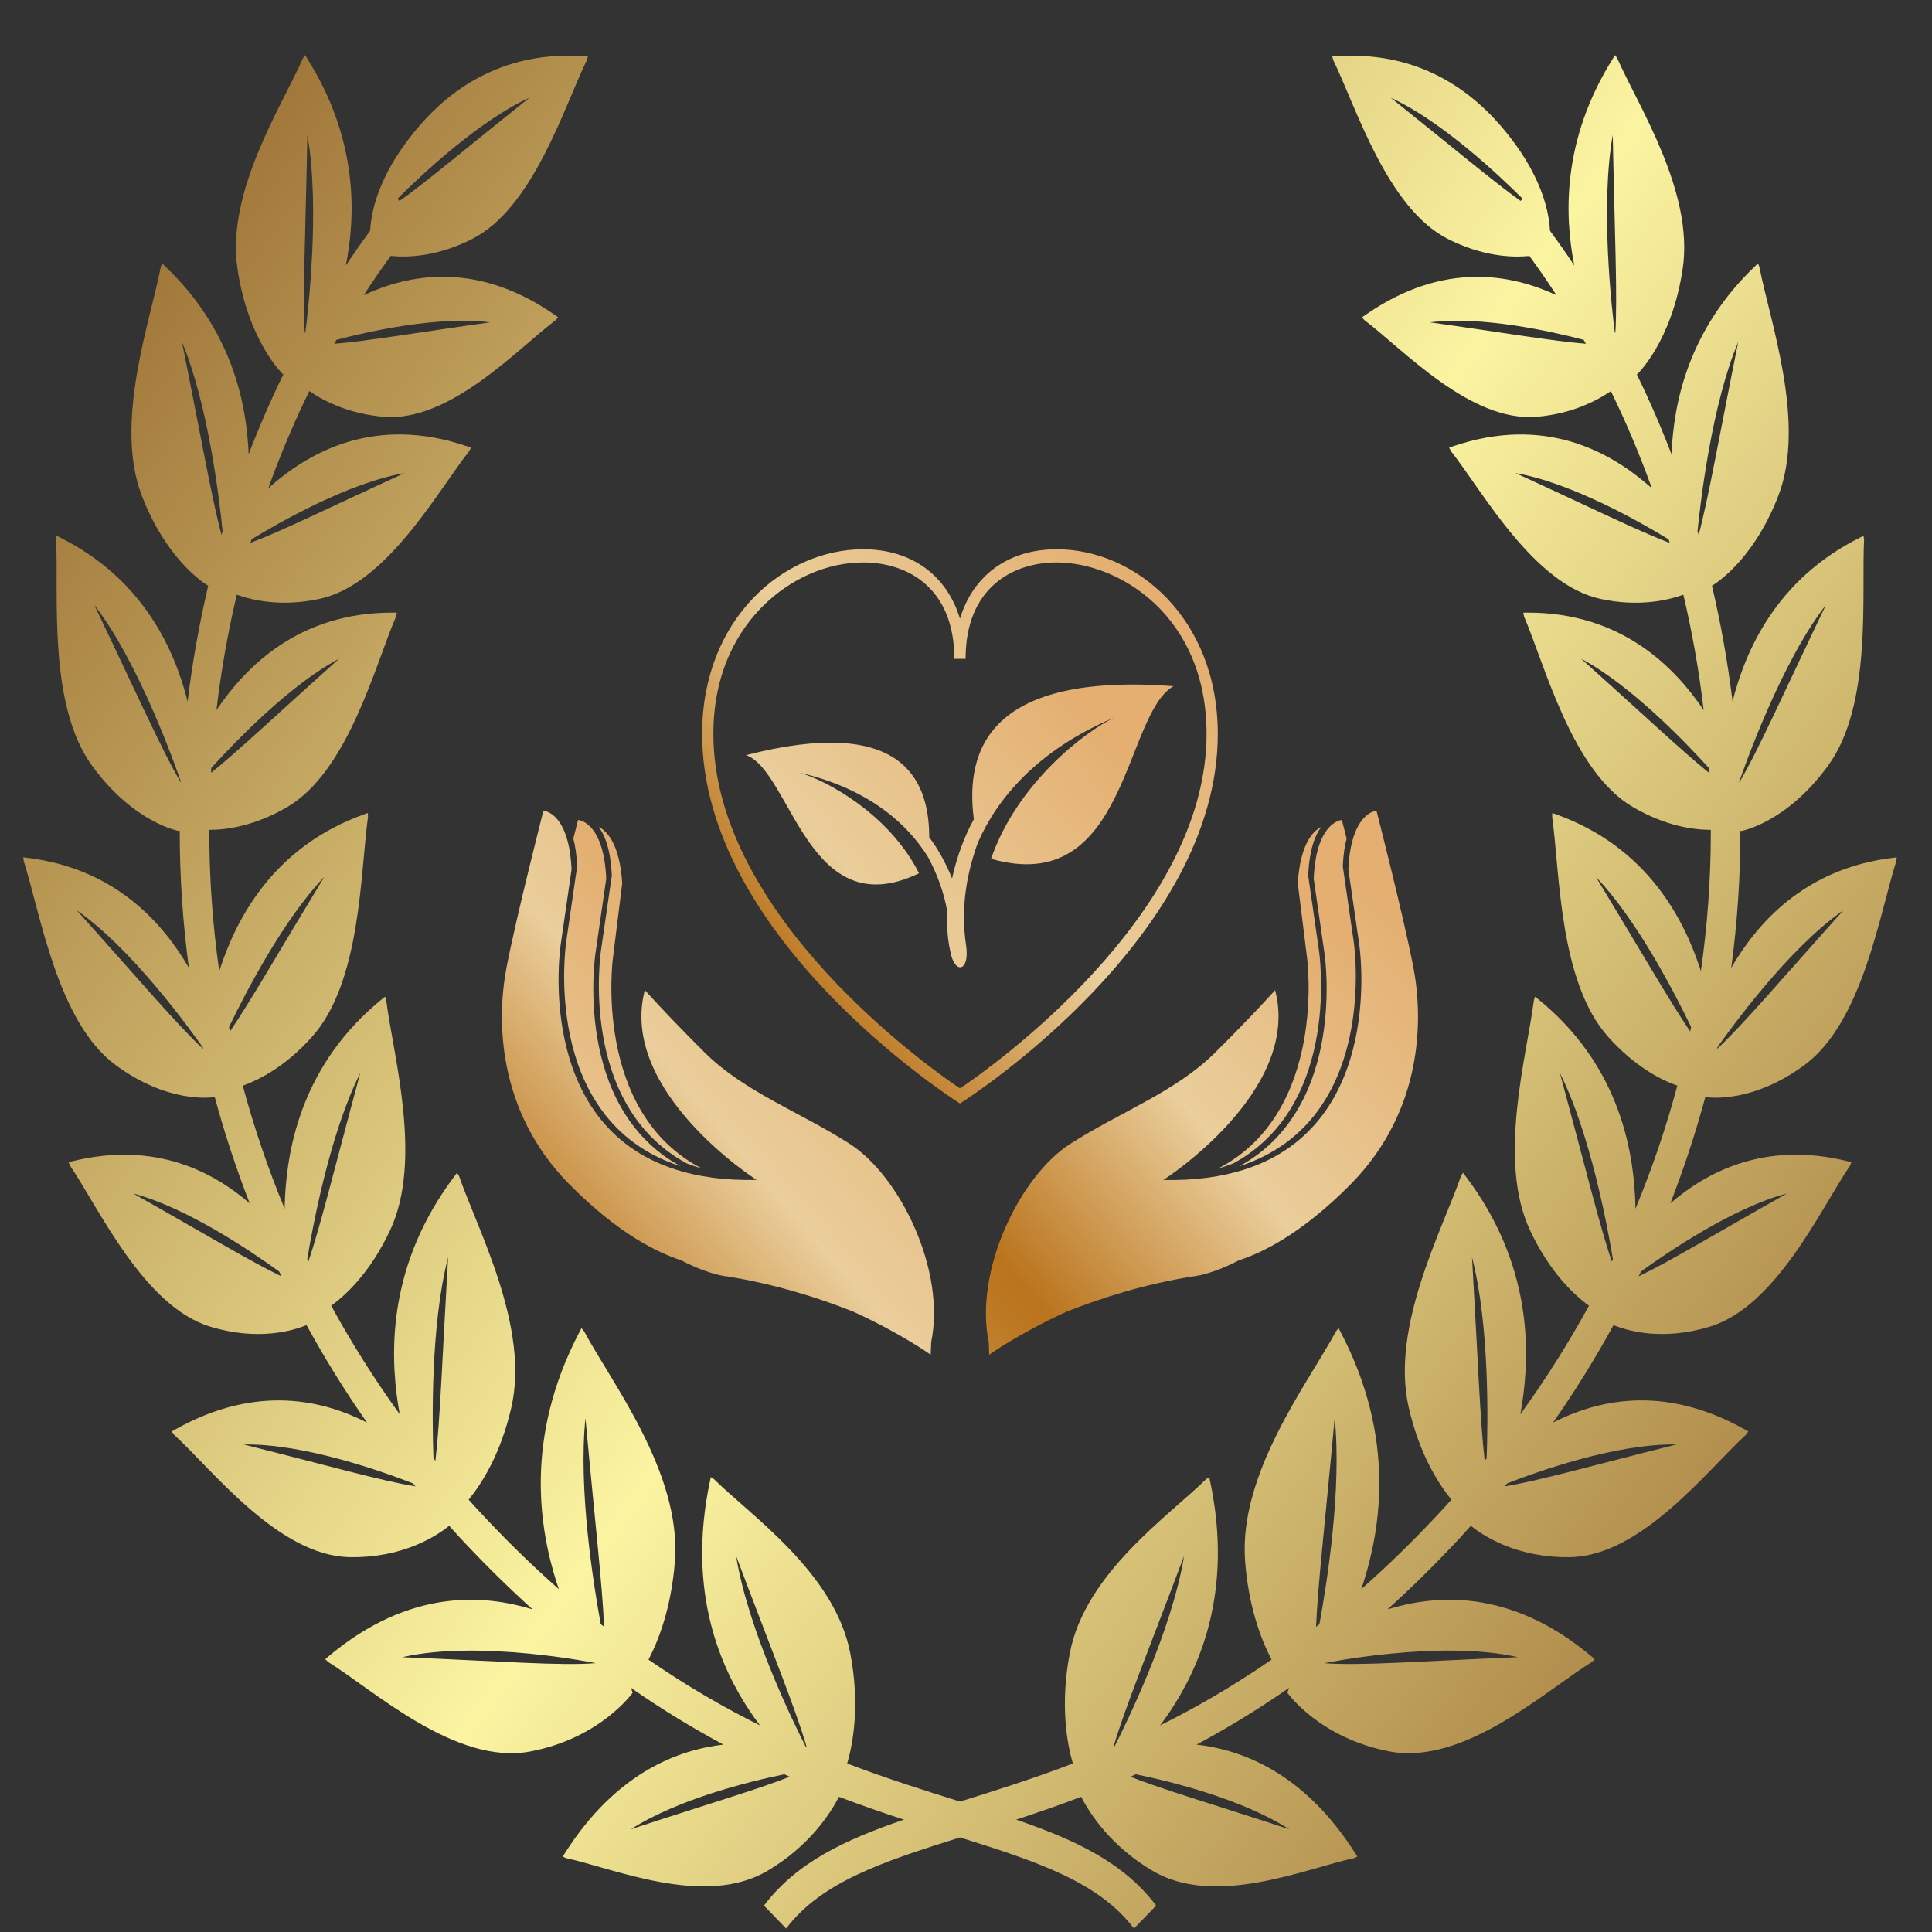 <?xml version="1.0" encoding="UTF-8"?> <svg xmlns="http://www.w3.org/2000/svg" width="33" height="33" viewBox="0 0 33 33" fill="none"><rect x="0" y="0" width="33" height="33" fill="#333333" stroke="none"/><path d="M8.654 16.513C8.827 15.624 9.282 13.848 9.282 13.848C9.282 13.848 9.565 13.859 9.698 14.376C9.731 14.502 9.754 14.658 9.763 14.851L9.578 16.126C9.578 16.126 9.104 19.191 11.53 19.973C11.916 20.099 12.375 20.166 12.923 20.154C12.923 20.154 10.559 18.644 11.014 16.911C11.014 16.911 11.367 17.311 12.039 17.98C12.713 18.648 13.651 18.987 14.51 19.535C15.37 20.084 16.16 21.698 15.905 22.927L15.897 23.14C15.897 23.14 15.41 22.787 14.577 22.405C14.575 22.404 14.571 22.403 14.567 22.401C13.969 22.163 13.246 21.937 12.433 21.804C12.433 21.804 12.133 21.788 11.629 21.524C11.255 21.405 10.569 21.086 9.718 20.222C8.485 18.968 8.481 17.404 8.654 16.513Z" fill="url(#paint0_linear_15780_53)"></path><path d="M10.171 16.283C10.171 16.283 9.767 18.907 11.625 19.92C11.621 19.919 11.616 19.917 11.611 19.916C9.202 19.125 9.673 16.073 9.673 16.073L9.858 14.798C9.85 14.605 9.826 14.449 9.793 14.323C9.843 14.128 9.874 14.006 9.874 14.006C9.874 14.006 10.005 14.012 10.131 14.179C10.235 14.316 10.335 14.563 10.355 15.009L10.171 16.283Z" fill="url(#paint1_linear_15780_53)"></path><path d="M11.994 19.962C11.894 19.932 11.798 19.899 11.707 19.862C11.711 19.864 11.716 19.865 11.721 19.867C9.862 18.853 10.266 16.23 10.266 16.23L10.45 14.956C10.431 14.509 10.33 14.262 10.226 14.125C10.358 14.19 10.584 14.401 10.628 15.086L10.469 16.365C10.469 16.365 10.116 18.998 11.994 19.962Z" fill="url(#paint2_linear_15780_53)"></path><path d="M18.283 19.536C19.143 18.988 20.081 18.649 20.754 17.98C21.427 17.312 21.78 16.912 21.78 16.912C22.234 18.645 19.871 20.155 19.871 20.155C20.418 20.167 20.877 20.099 21.264 19.974C23.69 19.191 23.216 16.126 23.216 16.126L23.031 14.851C23.039 14.658 23.063 14.503 23.096 14.377C23.229 13.86 23.512 13.849 23.512 13.849C23.512 13.849 23.967 15.625 24.14 16.514C24.313 17.404 24.309 18.969 23.076 20.222C22.225 21.086 21.538 21.406 21.165 21.525C20.661 21.788 20.36 21.804 20.36 21.804C19.547 21.937 18.825 22.164 18.226 22.401C18.223 22.404 18.219 22.404 18.216 22.405C17.384 22.787 16.896 23.14 16.896 23.14L16.889 22.928C16.634 21.699 17.424 20.085 18.283 19.536Z" fill="url(#paint3_linear_15780_53)"></path><path d="M23.121 16.073C23.121 16.073 23.593 19.125 21.183 19.916C21.178 19.917 21.173 19.919 21.169 19.92C23.027 18.907 22.623 16.283 22.623 16.283L22.439 15.009C22.459 14.563 22.559 14.316 22.663 14.179C22.789 14.012 22.92 14.006 22.92 14.006C22.92 14.006 22.951 14.128 23.001 14.323C22.968 14.449 22.944 14.605 22.936 14.798L23.121 16.073Z" fill="url(#paint4_linear_15780_53)"></path><path d="M22.528 16.23C22.528 16.23 22.932 18.853 21.074 19.867C21.078 19.865 21.084 19.864 21.088 19.862C20.997 19.899 20.901 19.932 20.801 19.962C22.678 18.998 22.326 16.365 22.326 16.365L22.167 15.086C22.21 14.401 22.436 14.19 22.568 14.125C22.464 14.262 22.364 14.509 22.345 14.956L22.528 16.23Z" fill="url(#paint5_linear_15780_53)"></path><path d="M11.993 12.536C11.993 10.562 13.393 9.382 14.745 9.382C15.574 9.382 16.174 9.83 16.397 10.567C16.62 9.83 17.22 9.382 18.049 9.382C19.401 9.382 20.801 10.562 20.801 12.536C20.801 15.978 16.621 18.704 16.443 18.818L16.397 18.848L16.351 18.818C16.173 18.704 11.993 15.978 11.993 12.536ZM16.397 18.591C16.859 18.281 20.609 15.659 20.609 12.536C20.609 10.515 19.112 9.607 18.049 9.607C17.296 9.607 16.493 10.039 16.493 11.253H16.301C16.301 10.039 15.498 9.607 14.745 9.607C14.129 9.607 13.501 9.881 13.024 10.359C12.641 10.743 12.185 11.432 12.185 12.536C12.185 15.657 15.935 18.28 16.397 18.591Z" fill="url(#paint6_linear_15780_53)"></path><path d="M15.872 14.302C16.024 14.502 16.158 14.746 16.262 15.005C16.341 14.642 16.471 14.288 16.634 13.994C16.477 12.781 16.923 11.486 20.045 11.72C19.191 12.206 19.263 15.338 16.928 14.669C17.373 13.377 18.537 12.493 19.036 12.255C17.714 12.813 17.031 13.645 16.704 14.39C16.523 14.886 16.401 15.489 16.501 16.143C16.566 16.57 16.337 16.644 16.248 16.323C16.244 16.306 16.241 16.288 16.237 16.27C16.236 16.268 16.236 16.265 16.235 16.263C16.186 16.054 16.169 15.822 16.182 15.58C16.122 15.227 15.998 14.914 15.856 14.647C15.499 14.067 14.831 13.469 13.654 13.197C14.101 13.323 15.181 13.893 15.698 14.916C13.801 15.833 13.518 13.178 12.744 12.898C15.353 12.23 15.871 13.255 15.872 14.302Z" fill="url(#paint7_linear_15780_53)"></path><path d="M30.83 18.185C31.817 17.452 32.108 15.592 32.39 14.71L32.398 14.644L32.342 14.651C30.799 14.834 29.993 15.806 29.571 16.531C29.674 15.766 29.727 14.992 29.727 14.213C29.727 14.204 29.727 14.195 29.727 14.185L29.734 14.196C29.734 14.196 30.507 14.066 31.226 13.077C31.983 12.036 31.792 10.158 31.84 9.218L31.831 9.152L31.778 9.178C30.323 9.901 29.806 11.141 29.593 11.982C29.512 11.312 29.394 10.653 29.242 10.006C29.391 9.913 29.979 9.495 30.375 8.469C30.856 7.222 30.229 5.48 30.052 4.561L30.028 4.5L29.983 4.542C28.839 5.63 28.585 6.884 28.551 7.76C28.372 7.293 28.173 6.835 27.955 6.389L27.963 6.394C27.963 6.394 28.558 5.836 28.742 4.588C28.936 3.274 27.981 1.808 27.622 0.992L27.587 0.942L27.553 0.994C26.668 2.4 26.725 3.701 26.89 4.535C26.757 4.334 26.618 4.136 26.475 3.942C26.452 3.503 26.261 2.959 25.823 2.383C25.343 1.749 24.42 0.848 22.811 0.961L22.756 0.965L22.773 1.027C23.162 1.824 23.691 3.56 24.738 4.085C25.327 4.38 25.819 4.402 26.123 4.372C26.283 4.59 26.437 4.814 26.585 5.042C26.571 5.035 26.558 5.029 26.545 5.023C25.869 4.721 24.695 4.419 23.312 5.387L23.264 5.42L23.303 5.466C23.962 5.963 25.116 7.218 26.252 7.119C26.83 7.069 27.248 6.862 27.515 6.681C27.778 7.218 28.011 7.772 28.215 8.341C28.178 8.307 28.138 8.272 28.097 8.239C27.492 7.735 26.393 7.082 24.808 7.627L24.753 7.646L24.782 7.704C25.327 8.396 26.197 9.989 27.347 10.232C27.968 10.363 28.451 10.266 28.753 10.158C28.905 10.803 29.022 11.462 29.1 12.13C29.097 12.126 29.095 12.122 29.092 12.118C28.63 11.438 27.728 10.454 26.075 10.464L26.018 10.465L26.032 10.53C26.392 11.371 26.852 13.184 27.899 13.79C28.438 14.102 28.905 14.174 29.221 14.175C29.221 14.188 29.222 14.201 29.222 14.213C29.222 15.012 29.165 15.805 29.052 16.588C29.046 16.569 29.04 16.549 29.034 16.53C28.764 15.72 28.15 14.468 26.569 13.906L26.515 13.887L26.512 13.954C26.644 14.883 26.625 16.773 27.473 17.715C27.914 18.206 28.348 18.436 28.65 18.544C28.459 19.259 28.219 19.961 27.935 20.646C27.934 20.579 27.932 20.511 27.928 20.441C27.883 19.573 27.626 18.162 26.267 17.061L26.22 17.023L26.2 17.085C26.083 18.017 25.571 19.81 26.132 21.01C26.466 21.724 26.878 22.112 27.141 22.303C26.791 22.941 26.4 23.561 25.969 24.157C25.979 24.1 25.989 24.042 25.998 23.982C26.135 23.091 26.172 21.589 25.028 20.083L24.989 20.031L24.955 20.088C24.641 20.997 23.746 22.664 24.062 24.04C24.244 24.836 24.567 25.34 24.791 25.615C24.728 25.685 24.666 25.755 24.602 25.823C24.147 26.314 23.695 26.752 23.25 27.145C23.264 27.103 23.279 27.061 23.293 27.017C23.575 26.119 23.85 24.564 22.897 22.749L22.864 22.686L22.82 22.739C22.35 23.617 21.155 25.16 21.267 26.66C21.325 27.44 21.538 28 21.719 28.348C21.063 28.801 20.426 29.168 19.814 29.472C19.873 29.395 19.932 29.314 19.989 29.227C20.457 28.521 21.078 27.227 20.669 25.297L20.655 25.23L20.603 25.263C19.972 25.888 18.537 26.865 18.273 28.237C18.103 29.124 18.228 29.787 18.325 30.122C17.637 30.385 16.995 30.586 16.412 30.768C16.407 30.769 16.403 30.77 16.398 30.772C16.393 30.77 16.389 30.769 16.384 30.768C15.801 30.585 15.159 30.385 14.471 30.122C14.568 29.787 14.693 29.123 14.523 28.237C14.259 26.865 12.824 25.888 12.193 25.263L12.141 25.23L12.127 25.297C11.718 27.227 12.338 28.521 12.807 29.227C12.865 29.314 12.924 29.395 12.982 29.472C12.37 29.168 11.733 28.801 11.077 28.348C11.258 28 11.47 27.44 11.528 26.66C11.64 25.16 10.446 23.617 9.976 22.739L9.932 22.686L9.899 22.749C8.946 24.564 9.221 26.119 9.503 27.017C9.517 27.061 9.532 27.103 9.546 27.145C9.101 26.752 8.649 26.314 8.194 25.823C8.13 25.755 8.068 25.685 8.005 25.615C8.229 25.341 8.552 24.836 8.734 24.04C9.05 22.664 8.155 20.997 7.841 20.088L7.807 20.031L7.769 20.083C6.626 21.589 6.662 23.091 6.798 23.982C6.807 24.042 6.818 24.1 6.828 24.157C6.397 23.561 6.006 22.941 5.657 22.303C5.918 22.113 6.331 21.724 6.665 21.01C7.226 19.81 6.714 18.017 6.597 17.085L6.577 17.023L6.53 17.061C5.172 18.162 4.915 19.573 4.869 20.441C4.865 20.511 4.863 20.579 4.862 20.646C4.578 19.961 4.339 19.259 4.147 18.544C4.449 18.436 4.883 18.206 5.325 17.715C6.173 16.773 6.154 14.883 6.286 13.954L6.283 13.887L6.228 13.906C4.647 14.469 4.034 15.72 3.764 16.53C3.757 16.549 3.752 16.569 3.745 16.588C3.633 15.804 3.575 15.011 3.575 14.213C3.575 14.2 3.576 14.188 3.576 14.175C3.891 14.174 4.359 14.102 4.898 13.79C5.945 13.184 6.404 11.371 6.765 10.529L6.779 10.464L6.722 10.464C5.07 10.454 4.168 11.437 3.705 12.117C3.703 12.122 3.7 12.126 3.697 12.13C3.776 11.462 3.892 10.803 4.044 10.158C4.346 10.266 4.83 10.362 5.451 10.231C6.601 9.988 7.471 8.395 8.016 7.703L8.045 7.646L7.99 7.627C6.404 7.081 5.305 7.734 4.7 8.238C4.659 8.272 4.62 8.307 4.582 8.341C4.786 7.772 5.02 7.217 5.283 6.68C5.549 6.861 5.968 7.068 6.546 7.119C7.682 7.218 8.835 5.963 9.494 5.466L9.534 5.42L9.486 5.386C8.103 4.418 6.929 4.72 6.254 5.022C6.24 5.029 6.226 5.035 6.212 5.042C6.361 4.814 6.514 4.59 6.674 4.371C6.979 4.402 7.471 4.38 8.059 4.085C9.106 3.56 9.636 1.823 10.024 1.026L10.042 0.964L9.986 0.96C8.378 0.847 7.455 1.749 6.974 2.383C6.537 2.959 6.346 3.502 6.322 3.942C6.179 4.136 6.041 4.334 5.907 4.534C6.073 3.701 6.13 2.399 5.244 0.994L5.211 0.941L5.176 0.992C4.817 1.808 3.861 3.273 4.056 4.588C4.24 5.835 4.834 6.393 4.834 6.393L4.843 6.389C4.624 6.835 4.426 7.292 4.247 7.759C4.213 6.884 3.959 5.629 2.814 4.542L2.77 4.5L2.746 4.561C2.569 5.48 1.942 7.222 2.423 8.469C2.82 9.495 3.407 9.913 3.556 10.006C3.404 10.653 3.286 11.312 3.205 11.982C2.992 11.141 2.475 9.901 1.02 9.178L0.967 9.152L0.958 9.218C1.005 10.158 0.814 12.036 1.571 13.077C2.29 14.066 3.063 14.196 3.063 14.196L3.07 14.185C3.07 14.195 3.07 14.204 3.07 14.213C3.07 14.992 3.123 15.766 3.226 16.531C2.804 15.806 1.998 14.834 0.455 14.651L0.398 14.644L0.406 14.71C0.688 15.592 0.98 17.452 1.966 18.185C2.865 18.853 3.609 18.748 3.668 18.738C3.834 19.354 4.034 19.959 4.265 20.554C3.663 20.035 2.669 19.478 1.228 19.837L1.172 19.851L1.197 19.911C1.696 20.65 2.459 22.316 3.59 22.66C4.397 22.906 4.991 22.734 5.236 22.634C5.548 23.205 5.893 23.761 6.269 24.299C5.553 23.934 4.407 23.621 2.987 24.42L2.933 24.45L2.971 24.504C3.631 25.108 4.754 26.573 5.97 26.597C6.9 26.615 7.481 26.217 7.672 26.062C7.732 26.128 7.791 26.194 7.852 26.26C8.271 26.711 8.685 27.118 9.096 27.489C8.298 27.245 7.012 27.113 5.606 28.297L5.556 28.34L5.604 28.387C6.385 28.872 7.785 30.156 9.055 29.917C10.26 29.69 10.806 28.913 10.806 28.913L10.791 28.869C10.787 28.856 10.781 28.843 10.776 28.829C11.317 29.206 11.845 29.525 12.357 29.799C11.595 29.888 10.532 30.264 9.647 31.656L9.612 31.712L9.667 31.738C10.48 31.911 12.036 32.589 13.108 31.956C13.818 31.537 14.177 30.987 14.33 30.691C14.715 30.838 15.086 30.965 15.44 31.081C14.421 31.43 13.604 31.815 13.049 32.549L13.428 32.941C14.026 32.148 15.073 31.8 16.398 31.385C17.723 31.8 18.77 32.148 19.369 32.941L19.748 32.549C19.193 31.815 18.375 31.43 17.357 31.081C17.711 30.965 18.082 30.838 18.467 30.691C18.619 30.987 18.979 31.537 19.688 31.956C20.76 32.589 22.316 31.911 23.13 31.738L23.184 31.712L23.149 31.656C22.264 30.263 21.202 29.888 20.438 29.799C20.95 29.525 21.479 29.206 22.02 28.829C22.015 28.842 22.009 28.855 22.004 28.869L21.989 28.913C21.989 28.913 22.535 29.69 23.741 29.917C25.01 30.155 26.41 28.872 27.192 28.387L27.24 28.34L27.189 28.297C25.784 27.113 24.498 27.245 23.7 27.489C24.11 27.119 24.525 26.711 24.944 26.26C25.004 26.194 25.063 26.128 25.123 26.062C25.315 26.217 25.896 26.615 26.825 26.597C28.042 26.573 29.165 25.108 29.825 24.504L29.863 24.45L29.809 24.42C28.388 23.62 27.243 23.934 26.527 24.299C26.903 23.761 27.247 23.205 27.56 22.634C27.806 22.734 28.399 22.906 29.206 22.66C30.337 22.316 31.1 20.65 31.599 19.911L31.624 19.851L31.568 19.837C30.127 19.478 29.134 20.035 28.531 20.554C28.762 19.959 28.962 19.354 29.128 18.738C29.188 18.748 29.933 18.852 30.83 18.185ZM7.654 21.476C7.555 23.171 7.518 24.271 7.437 24.951C7.426 24.938 7.415 24.924 7.404 24.91C7.382 24.316 7.352 22.638 7.654 21.476ZM6.153 18.33C5.724 19.913 5.476 20.939 5.267 21.548C5.26 21.535 5.254 21.522 5.248 21.509C5.333 20.989 5.632 19.36 6.153 18.33ZM5.538 14.98C4.771 16.242 4.281 17.099 3.928 17.618C3.922 17.593 3.917 17.567 3.912 17.542C4.185 16.974 4.839 15.706 5.538 14.98ZM5.792 11.251C4.754 12.18 4.073 12.825 3.605 13.201C3.606 13.173 3.607 13.145 3.609 13.117C4.023 12.661 4.953 11.696 5.792 11.251ZM6.91 8.081C5.639 8.662 4.816 9.071 4.278 9.272C4.284 9.252 4.29 9.232 4.296 9.212C4.757 8.931 5.95 8.246 6.91 8.081ZM8.372 5.506C7.106 5.683 6.261 5.829 5.709 5.872C5.722 5.85 5.734 5.828 5.747 5.805C6.286 5.663 7.478 5.393 8.372 5.506ZM9.044 1.668C7.99 2.51 7.298 3.096 6.825 3.432L6.79 3.394C7.188 2.997 8.177 2.064 9.044 1.668ZM5.25 2.304C5.469 3.537 5.262 5.319 5.217 5.671C5.214 5.678 5.21 5.684 5.206 5.691C5.168 5.061 5.218 4.002 5.25 2.304ZM3.108 5.841C3.554 6.903 3.748 8.528 3.802 9.073C3.796 9.094 3.79 9.115 3.784 9.136C3.615 8.511 3.434 7.464 3.108 5.841ZM1.609 10.331C2.378 11.321 3.006 13.109 3.091 13.356C3.09 13.359 3.09 13.364 3.09 13.367C2.775 12.838 2.345 11.868 1.609 10.331ZM1.31 15.548C2.249 16.197 3.249 17.583 3.463 17.888C3.465 17.897 3.467 17.907 3.469 17.916C3.034 17.514 2.383 16.742 1.31 15.548ZM2.276 20.386C3.195 20.628 4.302 21.381 4.768 21.718C4.782 21.745 4.795 21.773 4.808 21.801C4.284 21.551 3.493 21.072 2.276 20.386ZM4.163 24.673C5.201 24.653 6.573 25.149 7.053 25.337C7.067 25.354 7.082 25.371 7.096 25.388C6.517 25.295 5.598 25.032 4.163 24.673ZM6.87 28.306C8.198 28.003 10.177 28.408 10.177 28.408C9.575 28.457 8.544 28.374 6.87 28.306ZM12.573 26.576C13.185 28.202 13.597 29.207 13.778 29.84C13.772 29.837 13.767 29.835 13.761 29.832C13.587 29.491 12.783 27.869 12.573 26.576ZM10 24.224C10.156 25.929 10.287 27.058 10.319 27.787C10.3 27.772 10.28 27.757 10.261 27.742C10.134 27.05 9.876 25.429 10 24.224ZM10.774 31.246C11.589 30.725 12.807 30.427 13.397 30.306C13.428 30.32 13.459 30.334 13.49 30.348C12.937 30.566 12.065 30.822 10.774 31.246ZM25.927 28.306C24.253 28.374 23.223 28.457 22.62 28.408C22.62 28.408 24.599 28.003 25.927 28.306ZM22.797 24.224C22.922 25.429 22.664 27.05 22.537 27.742C22.517 27.757 22.498 27.771 22.479 27.787C22.51 27.058 22.641 25.928 22.797 24.224ZM20.225 26.576C20.015 27.87 19.211 29.491 19.037 29.832C19.031 29.835 19.025 29.837 19.019 29.84C19.201 29.207 19.613 28.202 20.225 26.576ZM22.023 31.246C20.732 30.822 19.86 30.566 19.307 30.348C19.338 30.334 19.37 30.32 19.4 30.306C19.991 30.427 21.209 30.725 22.023 31.246ZM31.488 15.548C30.415 16.742 29.764 17.514 29.329 17.916C29.331 17.907 29.333 17.897 29.335 17.888C29.549 17.584 30.549 16.197 31.488 15.548ZM31.189 10.331C30.452 11.868 30.023 12.839 29.707 13.367C29.707 13.363 29.707 13.359 29.707 13.356C29.791 13.109 30.42 11.321 31.189 10.331ZM29.69 5.841C29.364 7.464 29.182 8.511 29.014 9.136C29.007 9.115 29.002 9.094 28.995 9.073C29.05 8.527 29.243 6.903 29.69 5.841ZM27.547 2.304C27.58 4.002 27.63 5.061 27.591 5.691C27.588 5.684 27.584 5.678 27.581 5.671C27.535 5.318 27.329 3.537 27.547 2.304ZM23.753 1.668C24.62 2.064 25.609 2.997 26.007 3.394L25.972 3.432C25.5 3.095 24.807 2.51 23.753 1.668ZM24.425 5.506C25.32 5.393 26.511 5.663 27.051 5.805C27.063 5.828 27.076 5.85 27.088 5.872C26.536 5.829 25.691 5.683 24.425 5.506ZM25.887 8.081C26.847 8.246 28.041 8.93 28.501 9.212C28.507 9.232 28.513 9.252 28.519 9.272C27.981 9.071 27.158 8.662 25.887 8.081ZM27.006 11.251C27.844 11.696 28.775 12.661 29.188 13.117C29.19 13.145 29.191 13.173 29.192 13.201C28.725 12.825 28.044 12.18 27.006 11.251ZM27.26 14.98C27.959 15.706 28.612 16.974 28.885 17.541C28.88 17.567 28.875 17.593 28.87 17.618C28.517 17.099 28.026 16.242 27.26 14.98ZM26.645 18.33C27.165 19.36 27.464 20.989 27.55 21.509C27.544 21.521 27.537 21.534 27.531 21.548C27.322 20.938 27.073 19.913 26.645 18.33ZM25.393 24.911C25.383 24.924 25.371 24.938 25.36 24.951C25.28 24.272 25.242 23.172 25.143 21.476C25.445 22.638 25.415 24.316 25.393 24.911ZM28.635 24.673C27.199 25.032 26.281 25.295 25.702 25.388C25.716 25.371 25.73 25.354 25.744 25.337C26.225 25.149 27.596 24.653 28.635 24.673ZM30.522 20.386C29.304 21.072 28.513 21.551 27.99 21.801C28.003 21.773 28.016 21.745 28.029 21.718C28.496 21.381 29.602 20.628 30.522 20.386Z" fill="url(#paint8_linear_15780_53)"></path><defs><linearGradient id="paint0_linear_15780_53" x1="15.953" y1="13.848" x2="-4.864" y2="31.626" gradientUnits="userSpaceOnUse"><stop offset="0.05" stop-color="#E4AF71"></stop><stop offset="0.23" stop-color="#EACE9B"></stop><stop offset="0.38" stop-color="#BA741D"></stop><stop offset="0.4" stop-color="#BC7822"></stop><stop offset="0.43" stop-color="#C28430"></stop><stop offset="0.46" stop-color="#CD9848"></stop><stop offset="0.49" stop-color="#DAAE63"></stop><stop offset="0.7" stop-color="#EEDBC7"></stop><stop offset="0.81" stop-color="#E7C479"></stop><stop offset="0.93" stop-color="#C58A40"></stop></linearGradient><linearGradient id="paint1_linear_15780_53" x1="11.625" y1="14.006" x2="-9.192" y2="31.784" gradientUnits="userSpaceOnUse"><stop offset="0.05" stop-color="#E4AF71"></stop><stop offset="0.23" stop-color="#EACE9B"></stop><stop offset="0.38" stop-color="#BA741D"></stop><stop offset="0.4" stop-color="#BC7822"></stop><stop offset="0.43" stop-color="#C28430"></stop><stop offset="0.46" stop-color="#CD9848"></stop><stop offset="0.49" stop-color="#DAAE63"></stop><stop offset="0.7" stop-color="#EEDBC7"></stop><stop offset="0.81" stop-color="#E7C479"></stop><stop offset="0.93" stop-color="#C58A40"></stop></linearGradient><linearGradient id="paint2_linear_15780_53" x1="11.994" y1="14.125" x2="-8.822" y2="31.903" gradientUnits="userSpaceOnUse"><stop offset="0.05" stop-color="#E4AF71"></stop><stop offset="0.23" stop-color="#EACE9B"></stop><stop offset="0.38" stop-color="#BA741D"></stop><stop offset="0.4" stop-color="#BC7822"></stop><stop offset="0.43" stop-color="#C28430"></stop><stop offset="0.46" stop-color="#CD9848"></stop><stop offset="0.49" stop-color="#DAAE63"></stop><stop offset="0.7" stop-color="#EEDBC7"></stop><stop offset="0.81" stop-color="#E7C479"></stop><stop offset="0.93" stop-color="#C58A40"></stop></linearGradient><linearGradient id="paint3_linear_15780_53" x1="24.221" y1="13.849" x2="3.404" y2="31.626" gradientUnits="userSpaceOnUse"><stop offset="0.05" stop-color="#E4AF71"></stop><stop offset="0.23" stop-color="#EACE9B"></stop><stop offset="0.38" stop-color="#BA741D"></stop><stop offset="0.4" stop-color="#BC7822"></stop><stop offset="0.43" stop-color="#C28430"></stop><stop offset="0.46" stop-color="#CD9848"></stop><stop offset="0.49" stop-color="#DAAE63"></stop><stop offset="0.7" stop-color="#EEDBC7"></stop><stop offset="0.81" stop-color="#E7C479"></stop><stop offset="0.93" stop-color="#C58A40"></stop></linearGradient><linearGradient id="paint4_linear_15780_53" x1="23.158" y1="14.006" x2="2.342" y2="31.784" gradientUnits="userSpaceOnUse"><stop offset="0.05" stop-color="#E4AF71"></stop><stop offset="0.23" stop-color="#EACE9B"></stop><stop offset="0.38" stop-color="#BA741D"></stop><stop offset="0.4" stop-color="#BC7822"></stop><stop offset="0.43" stop-color="#C28430"></stop><stop offset="0.46" stop-color="#CD9848"></stop><stop offset="0.49" stop-color="#DAAE63"></stop><stop offset="0.7" stop-color="#EEDBC7"></stop><stop offset="0.81" stop-color="#E7C479"></stop><stop offset="0.93" stop-color="#C58A40"></stop></linearGradient><linearGradient id="paint5_linear_15780_53" x1="22.568" y1="14.125" x2="1.752" y2="31.903" gradientUnits="userSpaceOnUse"><stop offset="0.05" stop-color="#E4AF71"></stop><stop offset="0.23" stop-color="#EACE9B"></stop><stop offset="0.38" stop-color="#BA741D"></stop><stop offset="0.4" stop-color="#BC7822"></stop><stop offset="0.43" stop-color="#C28430"></stop><stop offset="0.46" stop-color="#CD9848"></stop><stop offset="0.49" stop-color="#DAAE63"></stop><stop offset="0.7" stop-color="#EEDBC7"></stop><stop offset="0.81" stop-color="#E7C479"></stop><stop offset="0.93" stop-color="#C58A40"></stop></linearGradient><linearGradient id="paint6_linear_15780_53" x1="20.801" y1="9.382" x2="-0.016" y2="27.16" gradientUnits="userSpaceOnUse"><stop offset="0.05" stop-color="#E4AF71"></stop><stop offset="0.23" stop-color="#EACE9B"></stop><stop offset="0.38" stop-color="#BA741D"></stop><stop offset="0.4" stop-color="#BC7822"></stop><stop offset="0.43" stop-color="#C28430"></stop><stop offset="0.46" stop-color="#CD9848"></stop><stop offset="0.49" stop-color="#DAAE63"></stop><stop offset="0.7" stop-color="#EEDBC7"></stop><stop offset="0.81" stop-color="#E7C479"></stop><stop offset="0.93" stop-color="#C58A40"></stop></linearGradient><linearGradient id="paint7_linear_15780_53" x1="20.045" y1="11.692" x2="-0.772" y2="29.47" gradientUnits="userSpaceOnUse"><stop offset="0.05" stop-color="#E4AF71"></stop><stop offset="0.23" stop-color="#EACE9B"></stop><stop offset="0.38" stop-color="#BA741D"></stop><stop offset="0.4" stop-color="#BC7822"></stop><stop offset="0.43" stop-color="#C28430"></stop><stop offset="0.46" stop-color="#CD9848"></stop><stop offset="0.49" stop-color="#DAAE63"></stop><stop offset="0.7" stop-color="#EEDBC7"></stop><stop offset="0.81" stop-color="#E7C479"></stop><stop offset="0.93" stop-color="#C58A40"></stop></linearGradient><linearGradient id="paint8_linear_15780_53" x1="0.398" y1="0.941" x2="36.522" y2="27.288" gradientUnits="userSpaceOnUse"><stop stop-color="#8F5E25"></stop><stop offset="0.514" stop-color="#FBF4A1"></stop><stop offset="1" stop-color="#8F5E25"></stop></linearGradient></defs></svg> 